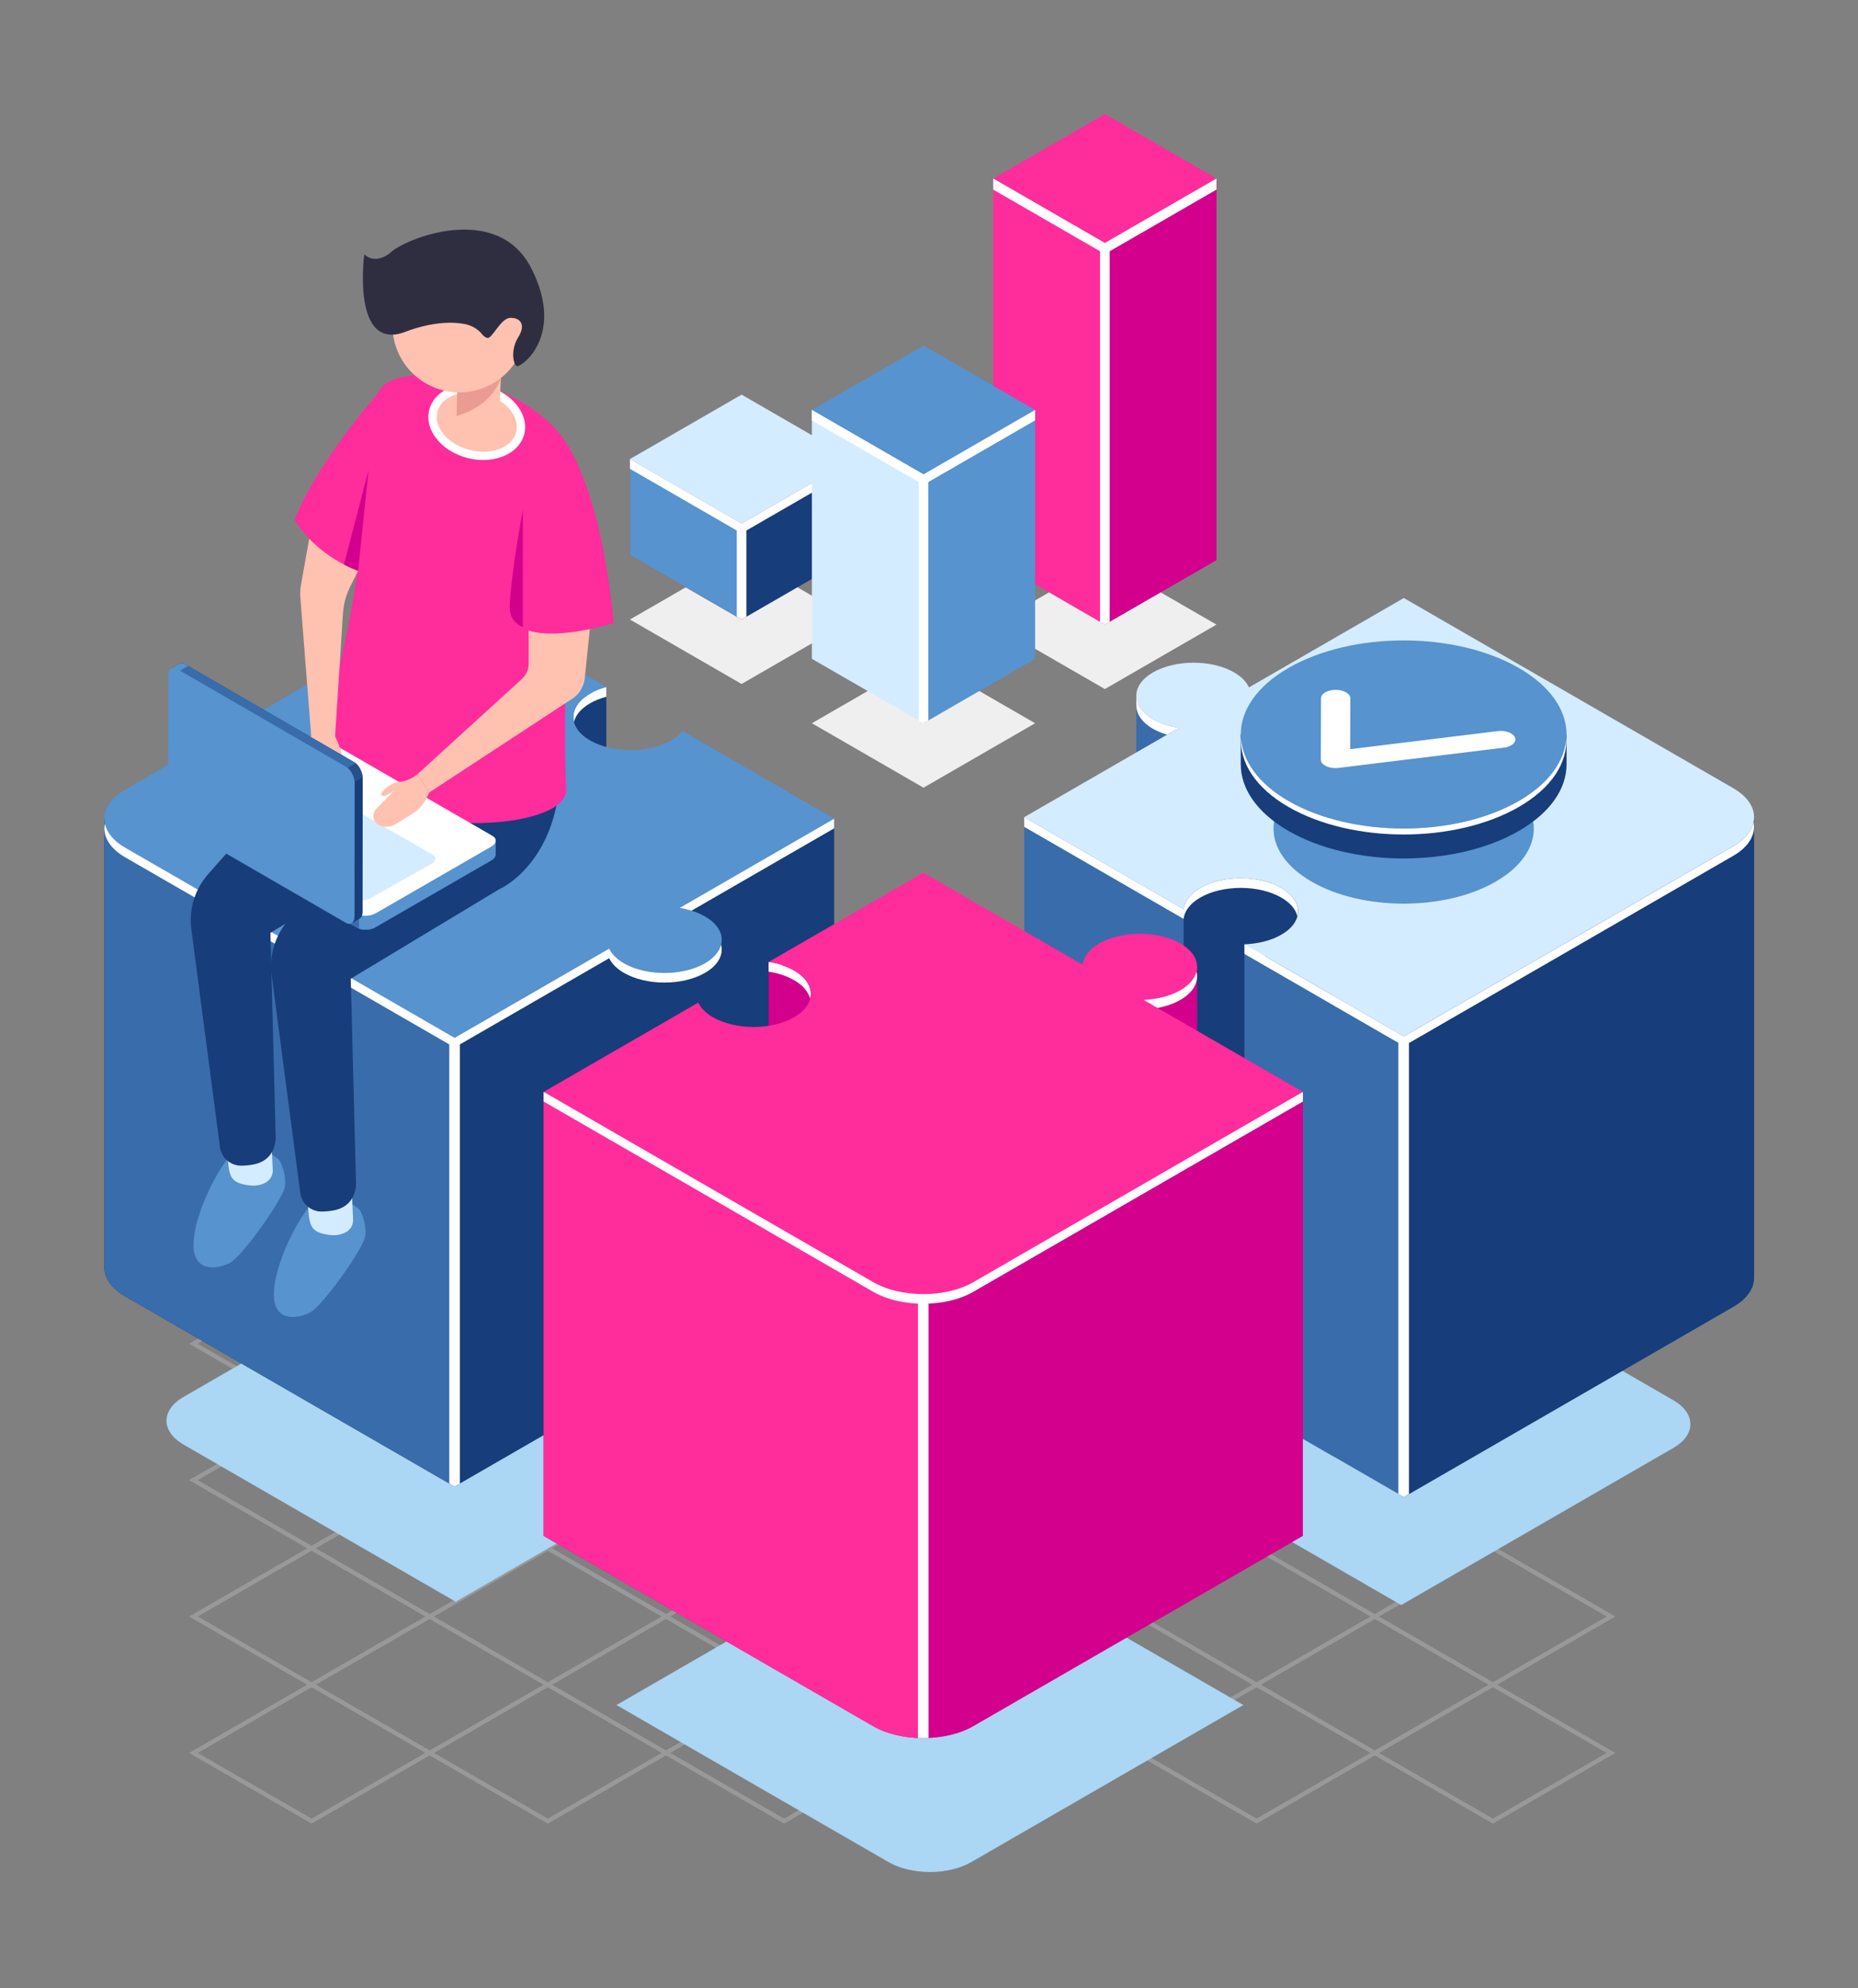 <svg xmlns="http://www.w3.org/2000/svg" width="570" height="610" viewBox="0 0 570 610">
    <rect x="0" y="0" width="570" height="610" fill="#808080" stroke="none"/>
    <g fill="none" fill-rule="evenodd" style="mix-blend-mode:screen">
        <path fill-rule="nonzero" d="M0 0h570v610H0z"/>
        <path fill="#FFF" d="M385.509 559.472l-36.244-20.924-36.24 20.924-36.242-20.925-36.24 20.925-36.242-20.925-36.24 20.925-36.243-20.926-36.24 20.926-37.571-21.695 36.24-20.923-36.241-20.924 36.24-20.924-36.242-20.925 36.241-20.923L58 412.234l36.245-20.923L58 370.387l36.244-20.924L58 328.54l36.244-20.923L58 286.691 95.571 265l36.242 20.923L168.053 265l72.483 41.85 36.241-20.925L495.56 412.238l-36.243 20.924 36.243 20.923-36.24 20.924 36.24 20.924-36.24 20.924 36.24 20.924-37.569 21.691-36.242-20.923-36.24 20.923zM95.572 306.848l34.91-20.157-34.91-20.156-34.913 20.156 34.913 20.157zm72.483 0l34.91-20.156-34.911-20.156-34.913 20.155 34.914 20.157zm-36.24 20.924l34.91-20.157-34.913-20.156-34.909 20.157 34.911 20.156zm144.964.001l34.91-20.156-34.912-20.157-34.911 20.157 34.913 20.156zm-72.483 0l34.91-20.156-34.911-20.157-34.91 20.156 34.911 20.156zM95.572 348.694l34.911-20.155-34.91-20.156-34.913 20.155 34.912 20.156zm37.57-20.155l34.913 20.156 34.91-20.156-34.91-20.156-34.913 20.156zm144.965 0l34.913 20.157 34.91-20.156-34.91-20.156-34.913 20.156zm-72.482 0l34.913 20.156 34.91-20.155-34.911-20.156-34.912 20.155zm-1.328 41.08l34.911-20.156-34.912-20.156-34.911 20.156 34.912 20.156zm-72.482 0l34.91-20.156-34.911-20.156L96.9 349.463l34.914 20.156zm217.447.001l34.911-20.156-34.913-20.156-34.91 20.156 34.912 20.156zm-72.482 0l34.91-20.156-34.912-20.156-34.91 20.155 34.912 20.156zM95.574 390.542l34.91-20.156-34.912-20.156-34.91 20.156 34.912 20.156zm72.482 0l34.91-20.155-34.91-20.156-34.912 20.155 34.912 20.156zm37.57-20.155l34.913 20.156 34.91-20.156-34.91-20.156-34.913 20.156zm179.878 20.157l34.91-20.156-34.91-20.156-34.913 20.156 34.913 20.156zm-72.482 0l34.91-20.156-34.912-20.156-34.912 20.155 34.914 20.156zm-216.12.766l34.913 20.156 34.91-20.156-34.91-20.156-34.913 20.156zM276.78 411.47l34.911-20.157-34.912-20.156-34.909 20.156 34.91 20.157zm-72.482-.002l34.911-20.155-34.912-20.156-34.912 20.155 34.913 20.156zm182.537-20.153l34.91 20.156 34.912-20.157-34.913-20.156-34.909 20.157zm-37.573 20.155l34.912-20.156-34.913-20.156-34.91 20.155 34.911 20.157zm-181.205 20.923l34.91-20.157-34.911-20.156-34.91 20.156 34.91 20.157zm-72.482-.002l34.91-20.155-34.911-20.156-34.912 20.155 34.913 20.156zm144.965.002l34.91-20.156-34.91-20.156-34.912 20.155 34.912 20.157zm37.571-20.155l34.912 20.156 34.91-20.156-34.912-20.157-34.91 20.157zm72.481 0l34.913 20.156 34.91-20.155-34.91-20.157-34.913 20.155zm107.396 20.157l34.91-20.156-34.911-20.157-34.91 20.157 34.91 20.156zm-326.172-19.39l-34.91 20.154 34.912 20.157 34.909-20.155-34.911-20.157zm37.571 20.156l34.912 20.155 34.911-20.155-34.912-20.157-34.91 20.157zm179.876 20.156l34.912-20.155-34.913-20.157-34.91 20.157 34.911 20.155zm-72.482 0l34.912-20.155-34.913-20.157-34.909 20.156 34.91 20.156zm144.966 0l34.91-20.154-34.911-20.157-34.912 20.156 34.913 20.156zm-361.084.765l34.913 20.157 34.91-20.156-34.911-20.156-34.912 20.155zm72.484.001l34.911 20.157 34.911-20.156-34.912-20.156-34.91 20.155zM240.54 474.24l34.911-20.155-34.91-20.157-34.91 20.156 34.91 20.156zm37.572-20.155l34.912 20.156 34.91-20.156-34.911-20.155-34.91 20.155zm107.395 20.156l34.91-20.155-34.912-20.156-34.912 20.155 34.914 20.156zm72.482.001l34.91-20.156-34.911-20.155-34.91 20.155 34.91 20.156zm-326.171 20.92l34.91-20.154-34.911-20.156-34.91 20.155 34.911 20.156zm72.482.001l34.91-20.155-34.91-20.156-34.912 20.156 34.912 20.155zm144.964.002l34.913-20.156-34.914-20.156-34.91 20.156 34.911 20.156zm-72.481 0l34.91-20.156-34.912-20.156-34.91 20.155 34.912 20.156zm144.965 0l34.91-20.155-34.911-20.156-34.91 20.155 34.91 20.156zM95.577 516.085l34.91-20.155-34.912-20.156-34.91 20.156 34.912 20.155zm144.964.002l17.035-9.834 17.876-10.322-34.912-20.156-34.909 20.156 34.91 20.156zM133.148 495.93l34.911 20.156 34.911-20.155-34.912-20.156-34.91 20.155zm179.876 20.157l34.91-20.155-34.91-20.156-34.91 20.155 34.91 20.156zm37.572-20.155l34.912 20.156 34.91-20.156-34.911-20.156-34.91 20.156zm107.394 20.156l34.91-20.155-34.911-20.156-34.91 20.155 34.911 20.156zm-361.083.766l34.912 20.156 34.91-20.155-34.912-20.157-34.91 20.156zm107.394 20.156l34.91-20.155-34.91-20.156-34.91 20.155 34.91 20.156zm144.964.001l34.913-20.155-34.914-20.156-34.91 20.156 34.911 20.155zm-72.481 0l34.91-20.155-34.911-20.157-34.91 20.156 34.91 20.156zm144.965 0l34.91-20.154-34.911-20.156-34.91 20.155 34.91 20.156zM95.578 557.934l34.911-20.155-34.913-20.156-34.91 20.155 34.912 20.156zm72.482 0l34.911-20.154-34.912-20.156-34.91 20.156 34.911 20.155zm72.483.001l34.91-20.155-34.912-20.156-34.909 20.156 34.91 20.155zm72.482.001l34.911-20.155-34.912-20.156-34.911 20.156 34.912 20.155zm72.484 0l34.91-20.155-34.912-20.156-34.912 20.156 34.914 20.156zm72.482.001l34.91-20.155-34.911-20.156-34.912 20.156 34.913 20.155z" opacity=".2"/>
        <path fill="#EFEFEF" d="M193.262 190.065l34.244-19.769 34.241 19.769-34.241 19.77z"/>
        <path fill="#C13D1A" d="M227.506 190.065v-29.457l-34.244-19.769v29.457z"/>
        <path fill="#173D7A" d="M227.506 160.609l34.241-19.77v29.456l-34.241 19.77z"/>
        <path fill="#5793CE" d="M227.506 190.065v-29.457l-34.244-19.769v29.457z"/>
        <path fill="#D4ECFF" d="M193.262 140.839l34.244-19.769 34.241 19.769-34.241 19.77z"/>
        <path fill="#FFF" d="M227.506 160.609l-34.244-19.77v2.997l34.244 19.77 34.241-19.77v-2.998z"/>
        <path fill="#FFF" d="M226.027 189.212l1.478.854 1.478-.854V161.17h-2.956z"/>
        <path fill="#EFEFEF" d="M304.707 191.625l34.243-19.77 34.242 19.77-34.242 19.77z"/>
        <path fill="#FF2C9C" d="M338.95 191.625V74.54l-34.243-19.77v117.085z"/>
        <path fill="#D3008D" d="M338.95 74.54l34.242-19.771v117.087l-34.242 19.768z"/>
        <path fill="#FF2C9C" d="M338.95 35l-34.244 19.77 34.244 19.77 34.242-19.77z"/>
        <path fill="#FFF" d="M338.95 74.54l-34.243-19.771v3.4L338.95 77.94l34.242-19.77v-3.401z"/>
        <path fill="#FFF" d="M337.472 190.77l1.478.855 1.478-.854V75.484h-2.956z"/>
        <path fill="#EFEFEF" d="M249.074 221.885l34.241-19.77 34.244 19.77-34.244 19.77z"/>
        <path fill="#D4ECFF" d="M283.315 221.885v-76.35l-34.241-19.771v76.35z"/>
        <path fill="#5793CE" d="M283.315 145.534l34.242-19.77v76.35l-34.242 19.77z"/>
        <path fill="#5793CE" d="M249.074 125.764l34.241-19.769 34.242 19.77-34.242 19.77z"/>
        <path fill="#FFF" d="M283.315 145.532l-34.241-19.768v3.207l34.241 19.77 34.242-19.77v-3.207z"/>
        <path fill="#EFEFEF" d="M322.462 388.53c-2.413-.362-4.7-1.082-6.59-2.174-5.67-3.274-5.67-8.58 0-11.852 5.668-3.273 14.859-3.273 20.527.002 1.891 1.091 3.138 2.41 3.765 3.802l39.225-22.645-83.458-48.184c-7.011-4.049-18.38-4.049-25.39 0l-83.457 48.182 38.435 22.19c-1.486.402-2.885.947-4.112 1.656-5.667 3.273-5.667 8.58 0 11.853 5.67 3.27 14.86 3.27 20.529 0 1.229-.71 2.171-1.516 2.869-2.374l38.433 22.19 39.224-22.646z"/>
        <path fill="#ABD6F4" d="M513.334 429.57l-83.458-48.184-39.223 22.647c-.63-1.393-1.874-2.713-3.767-3.804-5.668-3.275-14.859-3.275-20.526 0-5.67 3.27-5.669 8.576 0 11.85 1.89 1.092 4.178 1.812 6.59 2.174l-39.224 22.648 40.379 23.313c.216-1.965 1.61-3.895 4.21-5.394 5.668-3.273 8.432-3.891 14.099-.62 5.669 3.274 6.95 6.724 1.282 9.997-2.6 1.5-.796 4.78-4.197 4.904l40.38 23.313 83.456-48.183c7.012-4.048 7.012-10.613-.001-14.66M203.217 460.64c-1.852-1.069-4.084-1.781-6.442-2.153l39.168-22.613-38.435-22.19c-.694.858-1.64 1.665-2.867 2.374-5.67 3.273-14.86 3.273-20.529 0-5.667-3.274-5.667-8.58 0-11.852 1.228-.71 2.625-1.256 4.11-1.656l-38.434-22.19-83.454 48.184c-7.012 4.046-7.012 10.61 0 14.658l83.457 48.185 39.168-22.614c.643 1.362 1.878 2.651 3.73 3.718 5.668 3.273 14.859 3.273 20.528.002 5.669-3.273 5.669-8.58 0-11.853M341.05 499.78c3.402-.125 6.743-.928 9.342-2.429 5.67-3.272 5.667-8.58-.002-11.852-5.668-3.275-14.859-3.275-20.528 0-2.598 1.5-3.991 3.43-4.206 5.392l-40.38-23.311-39.166 22.611c2.359.372 4.587 1.084 6.442 2.155 5.667 3.273 5.667 8.578 0 11.85-5.669 3.273-14.86 3.273-20.528 0-1.852-1.07-3.088-2.356-3.731-3.719l-39.168 22.614 83.46 48.185c7.009 4.047 18.379 4.047 25.39 0l83.454-48.184-40.378-23.312z"/>
        <path fill="#396CAA" d="M521.165 257.802l-90.499-52.25-47.508 27.429c-.762-1.69-2.272-3.286-4.562-4.61-2.4-1.385-5.326-2.275-8.405-2.694-1.53-1.992-6.649-8.104-7.158-8.25-.598-.169-14.44-4.171-14.44-4.171v22.172c-.054 2.64 1.654 5.286 5.138 7.298 2.29 1.323 5.062 2.194 7.986 2.633l-23.905 13.802-23.605-8.459v141.333l48.907 28.237c.262-2.379 1.948-4.715 5.096-6.532 3.718-2.147 8.687-3.12 13.551-2.943v20.242l48.909 28.235 101.081-58.36c4.344-2.505 6.45-5.808 6.351-9.092l.01.004V250.93l-16.947 6.872z"/>
        <path fill="#173D7A" d="M430.666 205.552l-.35.202V459.07l.354.204 101.081-58.36c4.344-2.505 6.45-5.808 6.352-9.093l.009.004V250.932l-16.946 6.87-90.5-52.25z"/>
        <path fill="#396CAA" d="M381.76 296.096v-6.391l5.537 3.197z"/>
        <path fill="#173D7A" d="M363.116 261.771v158.493c.264-2.374 1.95-4.71 5.094-6.525 6.866-3.963 17.998-3.963 24.864 0 1.475.854 2.611 1.821 3.454 2.85 3.66-1.146 7.5-1.796 11.417-1.996V261.771h-44.829z"/>
        <path fill="#396CAA" d="M409.222 446.892l.04-138.349-27.5-15.88V431.04z"/>
        <path fill="#FFF" d="M537.952 252.185c-.552 2.703-2.607 5.324-6.2 7.398l-101.081 58.36-42.633-24.615c-.048-.667-.242-2.02-.242-2.02l-6.036-1.603v2.96l48.91 28.237 101.082-58.36c4.901-2.827 6.954-6.67 6.2-10.357M348.603 216.52v-3.006l2.39.77z"/>
        <path fill="#D4ECFF" d="M531.751 241.827l-101.084-58.361-47.509 27.428c-.763-1.687-2.271-3.286-4.562-4.61-6.866-3.964-17.998-3.964-24.864 0-6.865 3.965-6.865 10.392 0 14.357 2.29 1.321 5.062 2.192 7.986 2.634l-47.512 27.428 48.91 28.239c.259-2.38 1.948-4.715 5.096-6.534 6.866-3.965 17.997-3.965 24.863.002 6.866 3.962 6.866 10.39 0 14.354-3.149 1.817-7.194 2.79-11.315 2.94l48.91 28.238 101.081-58.36c8.493-4.903 8.493-12.851 0-17.755"/>
        <path fill="#FFF" d="M353.732 223.6c1.297.748 2.758 1.336 4.302 1.8l3.682-2.126c-2.922-.44-5.693-1.313-7.984-2.634-2.779-1.604-4.413-3.612-4.941-5.697-.78 3.065.854 6.298 4.941 8.657M398.017 281.066c.78-3.066-.854-6.3-4.941-8.658-6.868-3.964-17.999-3.964-24.865-.001-3.146 1.819-4.835 4.155-5.096 6.534l-48.908-28.237v2.96l48.908 28.235c.26-2.377 1.95-4.715 5.096-6.53 6.866-3.965 17.997-3.965 24.865 0 2.779 1.604 4.413 3.613 4.941 5.697"/>
        <path fill="#173D7A" d="M255.915 388.83V251.158l-23.213 8.686-23.34-13.476c-.844 1.039-1.986 2.017-3.472 2.875-6.868 3.964-17.998 3.964-24.866 0-6.706-3.874-6.842-10.092-.443-14.072l5.424 3.034v-27.41h-16.8l-1.664 11.427-28.089-16.217-89.417 51.623-18.034-6.47V388.83c0 3.212 2.123 6.425 6.368 8.878l101.087 58.361 47.44-27.39c.777 1.649 2.274 3.21 4.517 4.503 6.866 3.965 17.999 3.965 24.865 0 3.563-2.055 5.26-4.779 5.122-7.473v-16.952l34.515-19.927z"/>
        <path fill="#396CAA" d="M139.452 206.005l-89.416 51.623L32 251.158V388.83c0 3.212 2.123 6.425 6.37 8.878l101.085 58.361V206.005h-.003z"/>
        <path fill="#FFF" d="M181.998 210.898l-.578 1.493.14.134c-.182.093-.365.177-.536.275-4.087 2.36-5.72 5.592-4.941 8.66.531-2.086 2.164-4.093 4.94-5.698 1.488-.86 3.181-1.52 4.982-2.006v-2.96l-4.007.102z"/>
        <path fill="#5793CE" d="M216.277 281.156c-2.243-1.295-4.947-2.159-7.803-2.607l47.44-27.39-46.552-26.877c-.843 1.039-1.987 2.015-3.473 2.875-6.866 3.963-17.998 3.963-24.864-.002-6.866-3.963-6.866-10.39 0-14.354 1.487-.858 3.178-1.518 4.979-2.006l-46.552-26.876-101.083 58.36c-8.492 4.903-8.492 12.853.001 17.756l101.085 58.362 47.44-27.389c.777 1.65 2.274 3.209 4.52 4.502 6.864 3.967 17.996 3.967 24.862.002 6.866-3.965 6.866-10.39 0-14.356"/>
        <path fill="#FFF" d="M216.277 295.512c-6.866 3.963-17.998 3.963-24.863-.002-2.245-1.293-3.742-2.854-4.518-4.503l-47.44 27.39L38.37 260.036c-3.593-2.076-5.648-4.696-6.202-7.4-.754 3.688 1.3 7.53 6.202 10.36l101.085 58.361 47.44-27.389c.777 1.648 2.274 3.207 4.52 4.502 6.864 3.965 17.996 3.965 24.862 0 4.087-2.358 5.72-5.59 4.941-8.655-.53 2.083-2.162 4.091-4.94 5.697M208.475 278.549c1.259.196 2.477.49 3.651.85l43.789-25.28v-2.96l-47.44 27.39z"/>
        <path fill="#D3008D" d="M376.985 343.95l-26.194-15.12c4.121-.154 8.167-1.126 11.315-2.944 2.874-1.659 4.527-3.75 4.996-5.91l.151.102V296.524l-22.153 8.611 5.096 3.437c-4.672-.079-9.387.901-12.952 2.96-3.15 1.817-4.838 4.153-5.096 6.532l-48.91-28.239-28.74 16.594-2.982-9.963-15.719-1.326v24.55l4.804-1.22c1.06.389 2.075.83 3 1.363 6.865 3.965 6.865 10.392 0 14.355-6.867 3.964-18 3.964-24.864 0-2.245-1.294-3.74-2.855-4.518-4.502l-26.26 15.159-21.18-9.858v136.228l101.084 58.361c8.493 4.905 22.263 4.905 30.756 0l101.083-58.36V334.98l-22.717 8.972z"/>
        <path fill="#FFF" d="M243.6 297.736c-1.076-.62-2.281-1.114-3.537-1.534l-.43-.837-3.836-.236v2.96c2.858.45 5.56 1.314 7.803 2.607 2.779 1.606 4.413 3.614 4.941 5.7.78-3.066-.854-6.3-4.94-8.66"/>
        <path fill="#FF2C9C" d="M283.236 321.357h-37.46c4.585 3.946 3.863 9.336-2.175 12.822-6.866 3.962-17.999 3.962-24.865 0-2.243-1.295-3.738-2.856-4.517-4.504l-26.26 15.16-21.18-9.857v136.226l101.085 58.361c4.245 2.453 9.809 3.68 15.372 3.68V321.357z"/>
        <path fill="#FF2C9C" d="M350.792 306.743c4.121-.15 8.167-1.126 11.315-2.945 6.866-3.963 6.866-10.39 0-14.354-6.868-3.963-17.998-3.963-24.864 0-3.149 1.82-4.836 4.153-5.096 6.532l-48.909-28.235-47.44 27.389c2.858.449 5.558 1.312 7.803 2.609 6.864 3.963 6.864 10.39 0 14.354-6.866 3.963-17.999 3.963-24.865 0-2.243-1.297-3.738-2.856-4.517-4.505l-47.44 27.39 101.085 58.362c8.493 4.903 22.26 4.903 30.754 0L399.7 334.98l-48.909-28.237z"/>
        <path fill="#FFF" d="M367.049 298.103c-.53 2.083-2.163 4.093-4.942 5.695-3.148 1.82-7.194 2.794-11.315 2.945l4.304 2.483c2.564-.475 4.975-1.292 7.011-2.466 4.088-2.36 5.72-5.592 4.942-8.657M298.618 393.339c-8.493 4.905-22.263 4.905-30.754 0l-101.086-58.362v2.96L267.864 396.3c8.491 4.903 22.261 4.903 30.754 0l101.083-58.36v-2.96l-101.083 58.36z"/>
        <path fill="#5793CE" d="M106.428 368.418s-7.154-3.608-11.547 1.765c-4.394 5.37-10.674 18.053-10.868 26.623-.194 8.569 6.781 7.99 10.927 5.961 4.145-2.026 16.26-19.599 16.993-23.043.734-3.442-.865-8.097-2.03-9.008-1.165-.912-3.475-2.298-3.475-2.298"/>
        <path fill="#D4ECFF" d="M107.99 366.695l.33 7.41c.071 1.577-.722 3.078-2.095 3.858-1.25.709-3.065 1.252-5.516.858-5.392-.867-5.873-2.408-6.257-9.817-.385-7.41 13.538-2.309 13.538-2.309"/>
        <path fill="#5793CE" d="M81.783 353.213s-7.154-3.608-11.547 1.765c-4.395 5.37-10.674 18.053-10.868 26.623-.195 8.568 6.78 7.99 10.926 5.961 4.148-2.026 16.26-19.599 16.994-23.041.733-3.445-.865-8.1-2.03-9.01-1.166-.912-3.475-2.298-3.475-2.298"/>
        <path fill="#D4ECFF" d="M83.343 351.49l.332 7.413c.07 1.574-.722 3.074-2.094 3.855-1.25.709-3.066 1.252-5.518.858-5.39-.868-5.871-2.408-6.256-9.817-.384-7.41 13.536-2.31 13.536-2.31"/>
        <path fill="#173D7A" d="M145.636 216.37c-2.117-34.45-37.31 5.068-37.31 5.068l-24.085 23.61-20.148 22.873a21.368 21.368 0 0 0-5.388 17.174l8.774 66.812a6.563 6.563 0 0 0 6.583 5.705c.941-.008 2.018-.093 3.25-.283 7.828-1.22 7.251-8.663 7.251-8.663l-1.604-62.487 44.009-26.502s20.785-8.855 18.668-43.306"/>
        <path fill="#173D7A" d="M171.823 229.498c-2.117-34.451-37.31 5.067-37.31 5.067l-24.085 23.609-21.69 23.828a21.373 21.373 0 0 0-5.388 17.174l8.774 66.81c.434 3.299 3.256 5.732 6.585 5.706a22.328 22.328 0 0 0 3.249-.285c7.827-1.218 7.25-8.66 7.25-8.66l-1.602-62.487 45.55-27.458s20.784-8.855 18.667-43.304"/>
        <path fill="#FF2C9C" d="M151.002 118.908c26.682 11.063 26.147 26.833 26.147 26.833s-5.226 57.82-3.443 96.436c.745 16.143-85.765 17.374-72.862-25.693 15.21-50.779 9.509-91.886 16.63-98.087 7.12-6.2 26.628-2.35 33.528.511"/>
        <path fill="#FFC2B0" d="M159.587 132.893c-1.395 5.418-8.493 8.272-15.853 6.375-7.36-1.896-12.195-7.823-10.8-13.241 1.397-5.417 8.493-8.271 15.853-6.376 7.362 1.896 12.195 7.823 10.8 13.242"/>
        <path fill="#FFF" d="M144.231 120.339c-1.823 0-3.573.314-5.132.942-2.605 1.05-4.358 2.849-4.93 5.066-.57 2.215.095 4.636 1.87 6.815 1.869 2.292 4.716 4.023 8.013 4.871 6.668 1.716 13.083-.733 14.3-5.46 1.22-4.726-3.215-9.968-9.883-11.686a17.073 17.073 0 0 0-4.238-.548m4.008 20.784c-1.565 0-3.188-.198-4.824-.62-3.82-.982-7.142-3.016-9.353-5.73-2.3-2.821-3.14-6.041-2.362-9.063.778-3.024 3.067-5.436 6.447-6.797 3.247-1.3 7.138-1.481 10.96-.497 8.028 2.07 13.285 8.708 11.716 14.795-1.25 4.849-6.459 7.912-12.584 7.912"/>
        <path fill="#FFC2B0" d="M140.306 117.705s.23 1.07-.232 9.524c-.145 2.658 9.16 5.141 11.568 2.736 2.405-2.406 1.442-4.908 2.02-13.953.58-9.047-13.356 1.693-13.356 1.693"/>
        <path fill="#EA9C92" d="M153.663 116.011s-2.293 8.388-13.591 11.604l.173-7.622 13.418-3.982z"/>
        <path fill="#FFC2B0" d="M160.82 94.702c2.84 10.981-3.762 22.185-14.742 25.023-10.983 2.84-22.185-3.762-25.026-14.741-2.84-10.984 3.76-22.186 14.744-25.025 10.982-2.84 22.184 3.761 25.025 14.743"/>
        <path fill="#2F2E41" fill-rule="nonzero" d="M124.182 101.872s9.85-4.182 18.492-2.438c2.03.41 3.914 1.495 5.22 3.103.43.524.97 1.005 1.582 1.143 1.53.349 4.04-6.01 7.019-6.154 2.979-.145 4.964 1.963 2.524 5.873-2.441 3.91-1.617 8.286-.494 8.913 1.124.626 15.033-9.079 4.52-29.905-10.513-20.827-39.208-9.03-43.361-4.81 0 0-4.376 3.812-7.935.42 0 0-3.988 29.878 12.433 23.855"/>
        <path fill="#FFC2B0" d="M162.181 187.984v15.623a6.353 6.353 0 0 1-2.077 4.704l-32.095 29.263 3.648 5.576 44.219-28.993a8.618 8.618 0 0 0 3.508-6.074l3.024-28.993-20.227 8.894z"/>
        <path fill="#FF2C9C" d="M174.89 137.929s9.737 14.644 13.365 53.188c0 0-16.632 5.379-26.073 2.327-9.44-3.055 12.708-55.515 12.708-55.515"/>
        <path fill="#D3008D" d="M160.405 156.444s-3.812 20.4-4.03 29.989a6.117 6.117 0 0 0 4.03 5.91v-35.899z"/>
        <path fill="#5793CE" d="M152.078 257.889l-7.095-.936-45.792-26.438c-1.467-.849-4.03-.741-5.728.237l-32.446 18.726-4.29-.565v4.27h.004c-.028.564.293 1.105.984 1.504l51.897 29.96c1.467.85 4.031.743 5.728-.237l35.337-20.394c.954-.55 1.429-1.26 1.4-1.925v-4.202z"/>
        <path fill="#396CAA" d="M117.67 241.184l-3.254-1.88H78.649l-17.632 10.175-4.29-.566v4.27h.004c-.028.564.293 1.105.984 1.505l51.897 29.96c.775.447 1.857.628 2.955.554l5.103-44.018z"/>
        <path fill="#5793CE" d="M58.63 249.164l-1.902-.25v4.27h.004c-.029.563.292 1.104.984 1.504l.914.527v-6.051zM110.134 284.891c1.39.528 3.38.413 4.866-.301v-7.266h-4.866v7.567z"/>
        <path fill="#FFF" d="M109.612 280.38L57.717 250.42c-1.469-.847-1.286-2.327.41-3.305l35.338-20.397c1.694-.978 4.258-1.086 5.727-.237l51.895 29.962c1.467.848 1.284 2.328-.41 3.307l-35.338 20.394c-1.695.98-4.26 1.086-5.727.238"/>
        <path fill="#D4ECFF" d="M108.734 275.84l-43.152-24.913c-1.22-.705-1.067-1.936.341-2.75l18.938-10.648c1.41-.813 3.542-.901 4.762-.198l43.151 24.913c1.22.705 1.067 1.935-.343 2.751l-18.935 10.648c-1.41.812-3.543.901-4.762.198"/>
        <path fill="#FFC2B0" d="M95.47 225.733l-.537 3.582a26.541 26.541 0 0 0 .234 9.182l.64 3.154a4.434 4.434 0 0 0 3.555 3.485 2.447 2.447 0 0 0 2.87-2.134l.857-7.656s1.959 2.566 2.905 2.566c.944 0-1.058-7.665-3.197-12.005-2.138-4.338-7.327-.174-7.327-.174"/>
        <path fill="#FFC2B0" d="M113.062 168.825l-5.57 11.02a21.626 21.626 0 0 0-2.277 8.366l-2.418 37.697-7.326-.174-3.326-42.335a15.54 15.54 0 0 1 .19-3.912l3.8-21.467 16.927 10.805z"/>
        <path fill="#173D7A" d="M107.854 283.258l-4.352-5.68-45.76-26.491c-1.467-.853-2.653-3.126-2.65-5.085l.039-37.463-2.632-3.435 2.473-1.431.002.003c.474-.305 1.103-.297 1.795.102l51.857 30.027c1.467.848 2.655 3.123 2.653 5.08l-.043 40.8c-.002 1.102-.38 1.869-.971 2.176l-2.411 1.397z"/>
        <path fill="#396CAA" d="M76.21 261.777l-3.253-1.884-17.845-30.997.018-20.357-2.631-3.434 2.473-1.433.002.004c.473-.304 1.103-.298 1.795.103l51.857 30.026c.777.447 1.472 1.298 1.955 2.285L76.21 261.777z"/>
        <path fill="#5793CE" d="M53.667 206.628l-1.168-1.523 2.473-1.433.002.004c.473-.306 1.103-.298 1.795.103l.914.53-4.016 2.319z"/>
        <path fill="#274F89" d="M109.098 234.136c1.152.943 2.045 2.724 2.166 4.368l-5.067 2.926-2.427-4.217 5.328-3.077z"/>
        <path fill="#5793CE" d="M106.158 235.234l-51.86-30.024c-1.466-.85-2.658.049-2.66 2.006l-.043 40.8c-.004 1.957 1.184 4.233 2.65 5.083l51.86 30.024c1.467.85 2.658-.049 2.662-2.006l.042-40.8c.003-1.957-1.184-4.232-2.651-5.083"/>
        <path fill="#FFC2B0" d="M131.656 243.15l-.83 1.723a11.548 11.548 0 0 1-4.335 4.804l-5.153 3.174c-1.6.988-3.629 1.07-5.257.121a3.238 3.238 0 0 1-.174-.104c-1.64-1.025-1.787-3.376-.44-4.762l5.385-5.533s-3.026 2.317-3.872 1.384c-.622-.685 2.933-4.021 5.661-4.13 2.728-.11 5.367-2.254 5.367-2.254l3.648 5.577z"/>
        <path fill="#FF2C9C" d="M118.007 118.316s-19.733 21.471-27.692 41.168c0 0 6.747 12.158 23.263 16.93 16.519 4.77 4.429-58.098 4.429-58.098"/>
        <path fill="#D3008D" d="M109.864 175.14l3.197-30.898-7.537 28.948c1.344.7 2.798 1.352 4.34 1.95"/>
        <path fill="#FFF" d="M432.233 320v138.364l-1.563.91-1.676-.967V319.261zM281.62 533.2c1.078.045 2.16.045 3.24 0V398.758h-3.24V533.2zM137.835 455.134l1.62.933 1.62-.933V319.941h-3.24zM281.837 221.031l1.478.854 1.478-.854v-74.51h-2.956z"/>
        <path fill="#5793CE" d="M458.851 270.483c-15.593 9.002-40.878 9.002-56.472-.002-15.595-9.002-15.595-23.601 0-32.603 15.593-9.004 40.877-9.004 56.472 0 15.593 9.004 15.593 23.601 0 32.605"/>
        <path fill="#173D7A" d="M480.587 234.515v-9.186h-2.65c-2.378-4.095-6.34-7.952-11.99-11.214-19.513-11.268-51.153-11.268-70.67 0-5.65 3.262-9.61 7.119-11.988 11.214h-2.647v9.11h.004c-.032 7.41 4.841 14.825 14.632 20.478 19.517 11.267 51.157 11.267 70.672.002 9.758-5.635 14.637-13.02 14.637-20.404"/>
        <path fill="#5793CE" d="M465.95 245.73c-19.516 11.268-51.156 11.268-70.672 0s-19.516-29.536 0-40.804c19.514-11.266 51.154-11.266 70.67 0 19.518 11.268 19.518 29.536.002 40.804"/>
        <path fill="#FFF" d="M465.95 245.73c-19.516 11.267-51.156 11.267-70.672 0-9.353-5.4-14.173-12.41-14.562-19.485-.422 7.688 4.399 15.454 14.562 21.32 19.516 11.269 51.156 11.269 70.672 0 10.164-5.866 14.982-13.63 14.562-21.318-.389 7.074-5.21 14.083-14.562 19.482"/>
        <path fill="#FFF" d="M406.526 234.88c-.839-.486-1.317-1.145-1.316-1.841l.05-18.798c.003-1.433 2.02-2.594 4.505-2.592 2.485 0 4.49 1.165 4.49 2.602l-.042 15.587 45.238-5.539c2.432-.298 4.818.6 5.333 2 .519 1.403-1.035 2.783-3.467 3.08l-50.675 6.205c-1.33.162-2.715-.028-3.769-.522a6.625 6.625 0 0 1-.347-.181"/>
    </g>
</svg>
